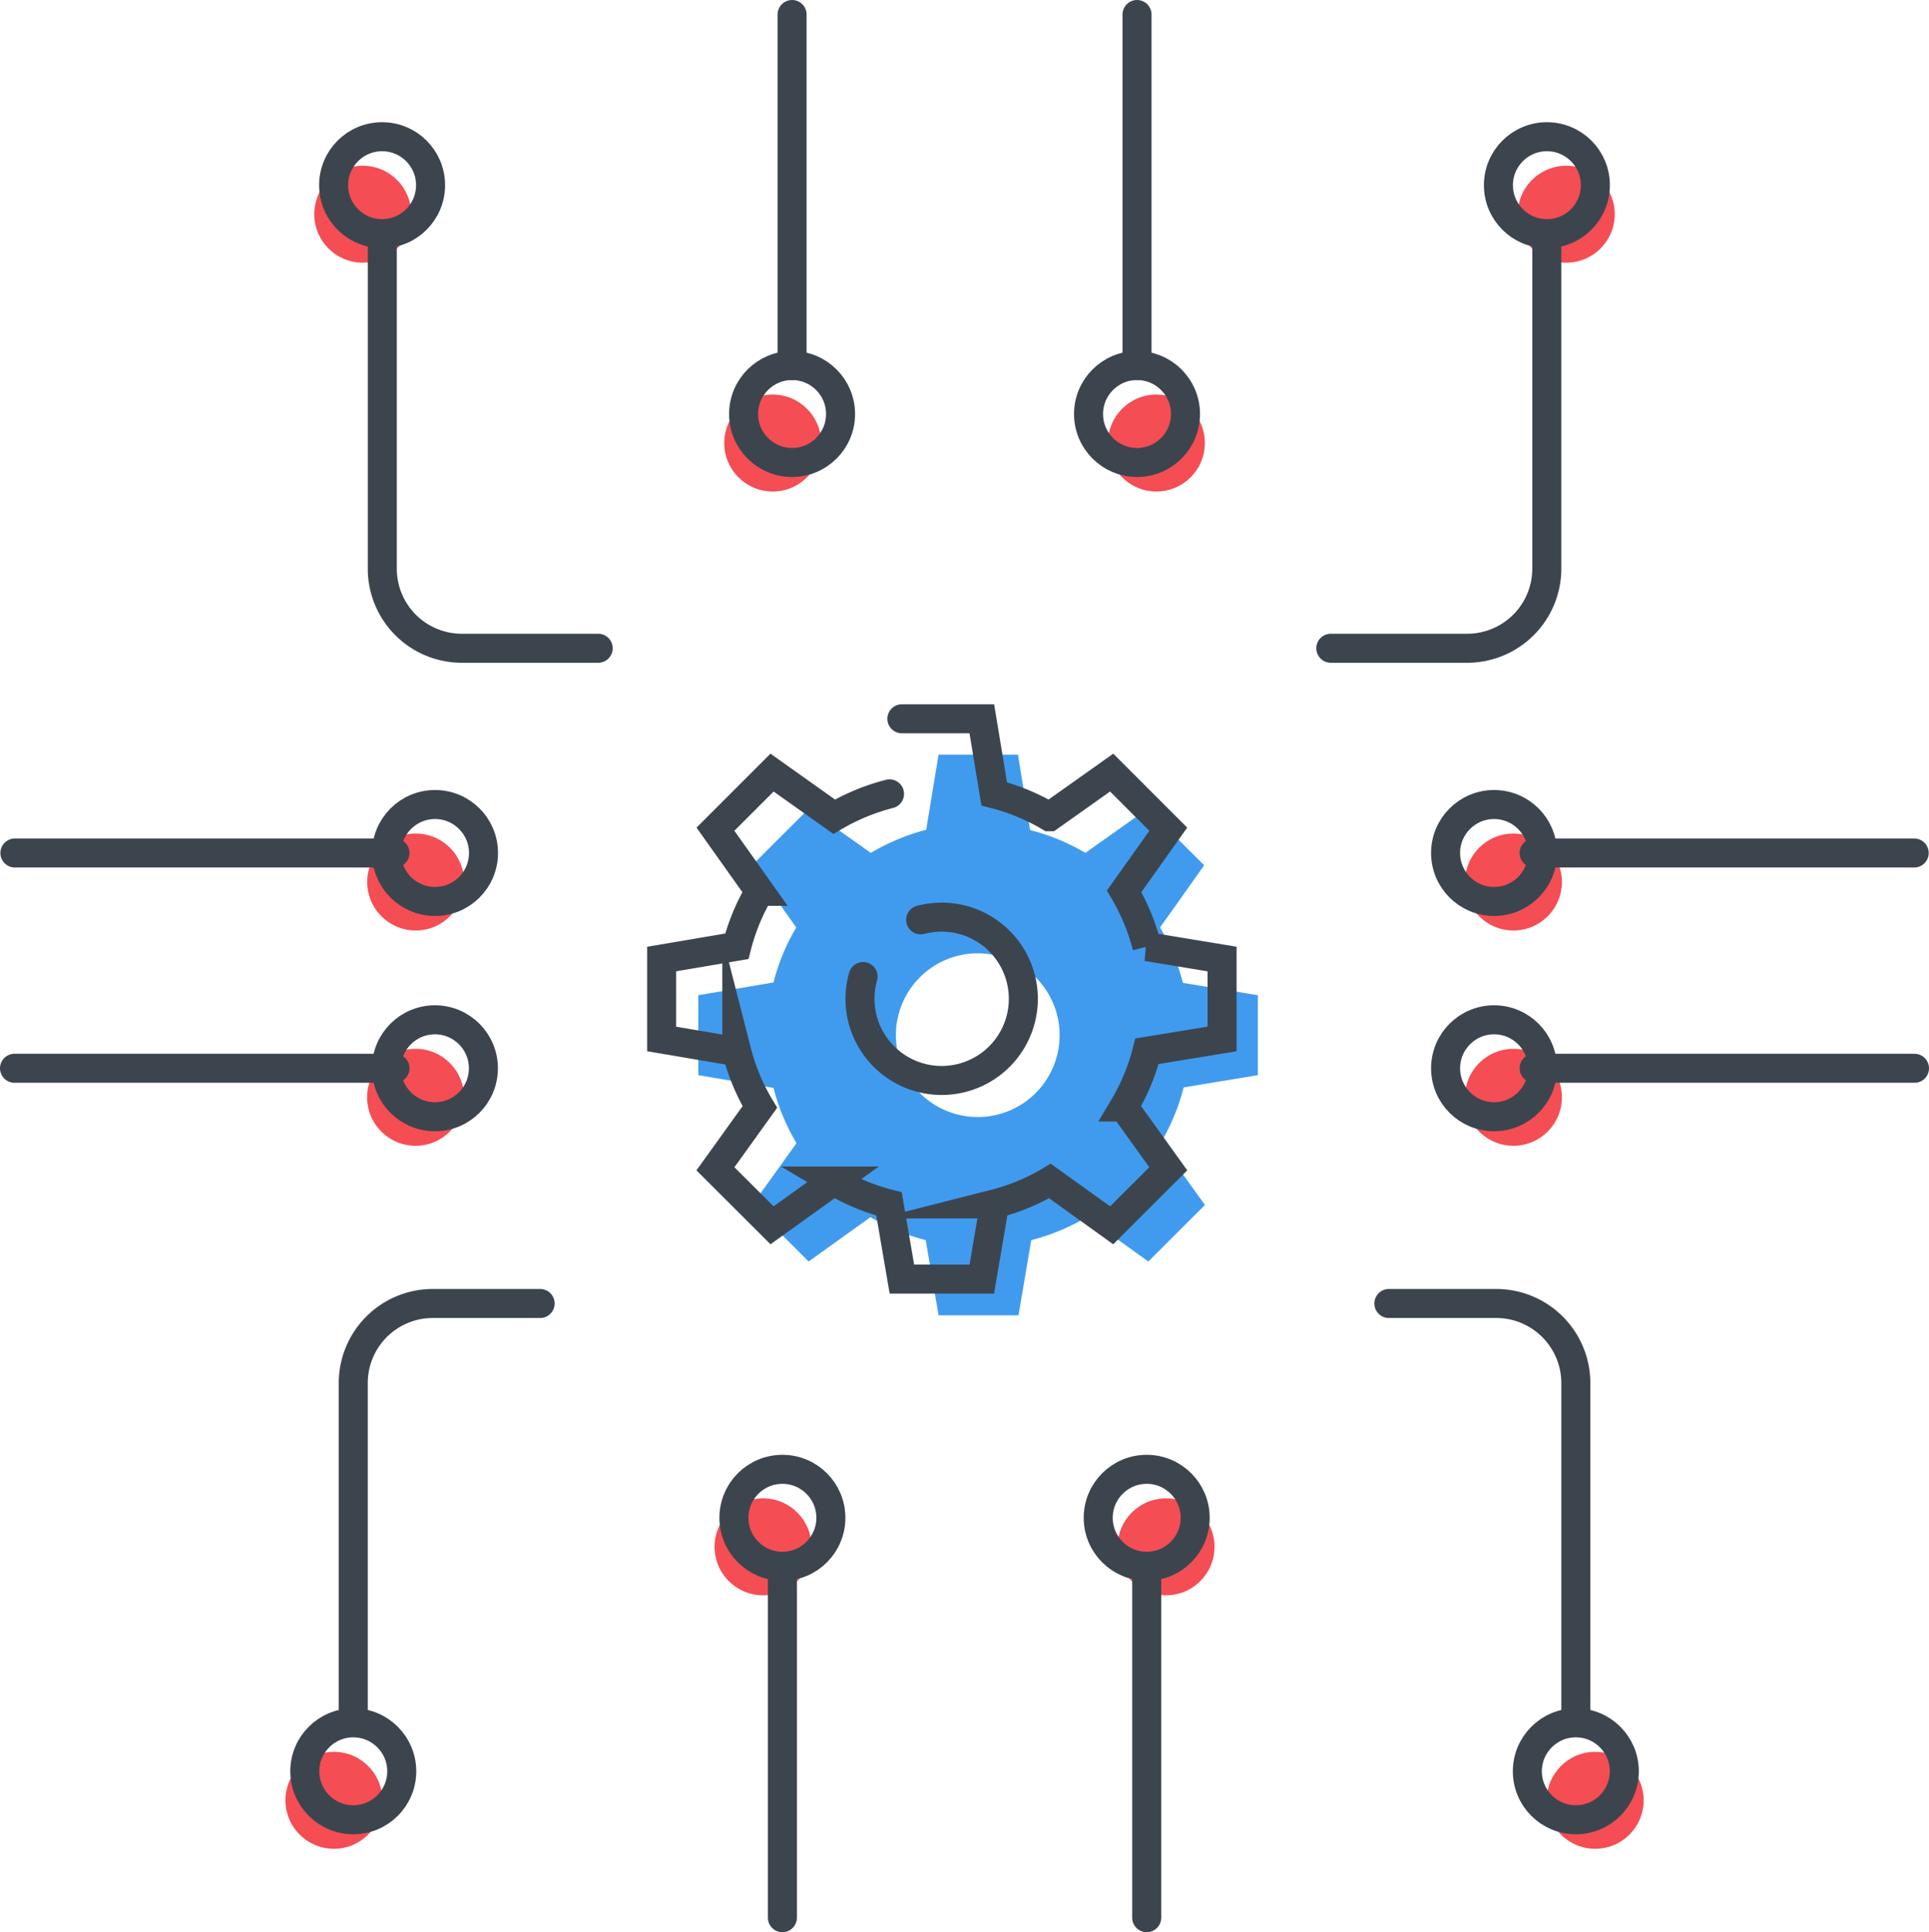 <?xml version="1.0" encoding="UTF-8"?> <svg xmlns="http://www.w3.org/2000/svg" viewBox="0 0 199.36 199.7"><defs><style>.cls-1{fill:#f44d54;}.cls-2,.cls-4{fill:none;stroke:#3c454e;stroke-linecap:round;stroke-width:3px;}.cls-2{stroke-linejoin:round;}.cls-3{fill:#409bee;}.cls-4{stroke-miterlimit:10;}</style></defs><title>Interfacage logiciel</title><g id="Calque_2" data-name="Calque 2"><g id="Calque_1-2" data-name="Calque 1"><circle class="cls-1" cx="164.86" cy="186.07" r="5.01"></circle><circle class="cls-1" cx="161.87" cy="22.14" r="5.01"></circle><circle class="cls-1" cx="119.51" cy="45.79" r="5.01"></circle><path class="cls-2" d="M137.54,67h14.09a8.23,8.23,0,0,0,8.23-8.23V24.65"></path><path class="cls-2" d="M143.54,134.72h11.09a8.23,8.23,0,0,1,8.23,8.23V177"></path><circle class="cls-2" cx="162.86" cy="183.07" r="5.01"></circle><circle class="cls-2" cx="159.87" cy="19.14" r="5.01"></circle><circle class="cls-1" cx="156.41" cy="91.16" r="5.01"></circle><line class="cls-2" x1="197.83" y1="88.16" x2="158.55" y2="88.16"></line><circle class="cls-1" cx="156.41" cy="113.41" r="5.01"></circle><line class="cls-2" x1="197.86" y1="110.41" x2="158.55" y2="110.41"></line><circle class="cls-2" cx="154.41" cy="110.41" r="5.01"></circle><circle class="cls-2" cx="154.41" cy="88.16" r="5.01"></circle><line class="cls-2" x1="117.51" y1="1.5" x2="117.51" y2="37.78"></line><circle class="cls-2" cx="117.51" cy="42.79" r="5.01"></circle><circle class="cls-1" cx="120.51" cy="159.87" r="5.01"></circle><line class="cls-2" x1="118.51" y1="161.92" x2="118.51" y2="198.2"></line><circle class="cls-2" cx="118.51" cy="156.87" r="5.01"></circle><circle class="cls-1" cx="34.51" cy="186.07" r="5.01"></circle><circle class="cls-1" cx="37.49" cy="22.14" r="5.01"></circle><circle class="cls-1" cx="79.86" cy="45.79" r="5.01"></circle><path class="cls-2" d="M61.82,67H47.73a8.22,8.22,0,0,1-8.22-8.23V24.65"></path><path class="cls-2" d="M55.82,134.72H44.73A8.22,8.22,0,0,0,36.51,143V177"></path><circle class="cls-2" cx="36.51" cy="183.07" r="5.01"></circle><circle class="cls-2" cx="39.49" cy="19.14" r="5.01"></circle><circle class="cls-1" cx="42.96" cy="91.16" r="5.01"></circle><line class="cls-2" x1="1.54" y1="88.16" x2="40.82" y2="88.16"></line><circle class="cls-1" cx="42.95" cy="113.41" r="5.01"></circle><line class="cls-2" x1="1.5" y1="110.41" x2="40.82" y2="110.41"></line><circle class="cls-2" cx="44.95" cy="110.41" r="5.01"></circle><circle class="cls-2" cx="44.96" cy="88.16" r="5.01"></circle><line class="cls-2" x1="81.86" y1="1.5" x2="81.86" y2="37.78"></line><circle class="cls-2" cx="81.86" cy="42.79" r="5.01"></circle><circle class="cls-1" cx="78.86" cy="159.87" r="5.01"></circle><line class="cls-2" x1="80.86" y1="161.92" x2="80.86" y2="198.2"></line><circle class="cls-2" cx="80.86" cy="156.87" r="5.01"></circle><path class="cls-3" d="M130,111.12v-8.26l-7.75-1.28a22.12,22.12,0,0,0-2.36-5.72l4.56-6.43-5.85-5.84-6.43,4.56a21.91,21.91,0,0,0-5.71-2.36L105.21,78H97l-1.28,7.76A22.12,22.12,0,0,0,90,88.15l-6.43-4.56-5.84,5.84,4.56,6.43a21.69,21.69,0,0,0-2.35,5.68l-7.77,1.32v8.26l7.77,1.32a21.48,21.48,0,0,0,2.38,5.71l-4.59,6.39,5.84,5.84,6.39-4.58a21.59,21.59,0,0,0,5.71,2.37L97,135.94h8.26l1.32-7.77a21.66,21.66,0,0,0,5.72-2.37l6.38,4.58,5.85-5.84-4.59-6.39a21.83,21.83,0,0,0,2.39-5.76Zm-28.95,4.33a8.46,8.46,0,1,1,8.46-8.46A8.46,8.46,0,0,1,101.08,115.45Z"></path><path class="cls-4" d="M91.93,82.05a22.12,22.12,0,0,0-5.72,2.36l-6.42-4.56L73.94,85.7l4.56,6.42a21.69,21.69,0,0,0-2.35,5.68l-7.77,1.32v8.26l7.77,1.32a21.48,21.48,0,0,0,2.38,5.71l-4.59,6.39,5.85,5.84,6.38-4.58a21.59,21.59,0,0,0,5.71,2.37l1.33,7.77h8.26l1.32-7.77a21.66,21.66,0,0,0,5.72-2.37l6.38,4.58,5.85-5.84-4.59-6.39a21.69,21.69,0,0,0,2.39-5.76l7.76-1.27V99.12l-7.76-1.28a22.12,22.12,0,0,0-2.36-5.72l4.56-6.42-5.85-5.85-6.43,4.56a21.91,21.91,0,0,0-5.71-2.36l-1.28-7.76H93.21"></path><path class="cls-4" d="M95.15,95.07a8.76,8.76,0,0,1,2.19-.28,8.44,8.44,0,1,1-8.14,6.14"></path></g></g></svg> 
